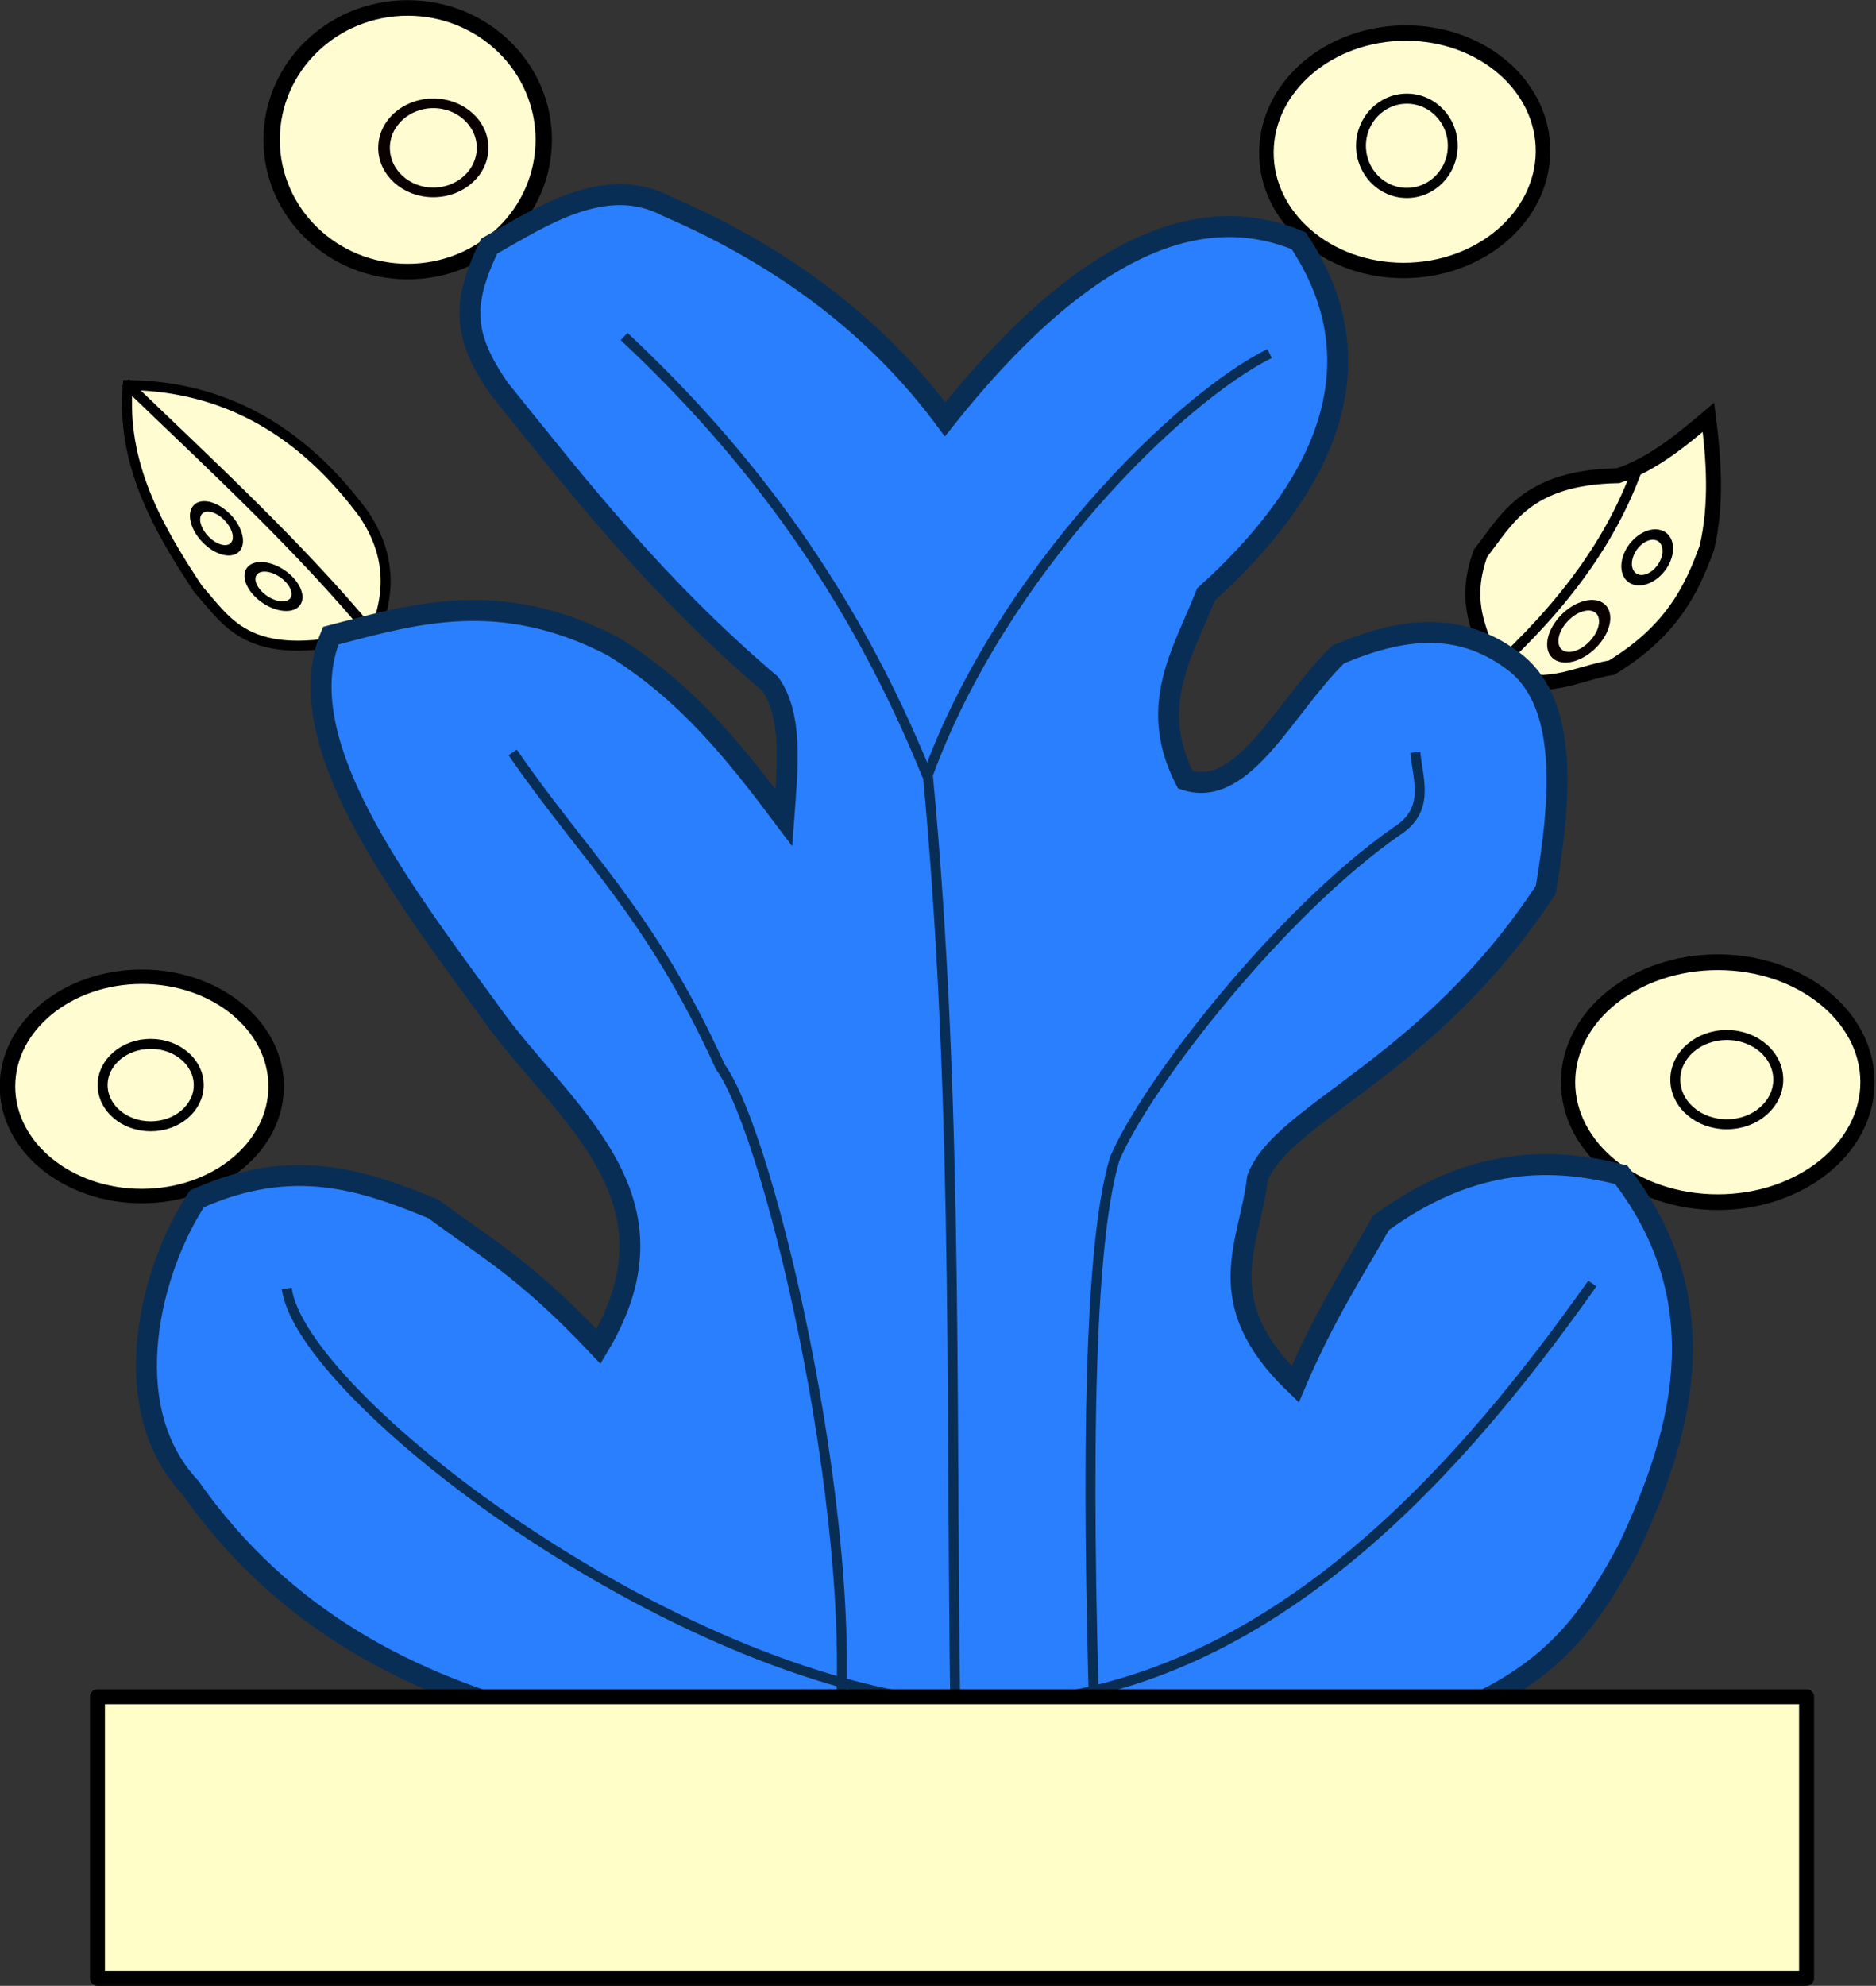 <?xml version="1.0" encoding="UTF-8" standalone="no"?>
<!-- Created with Inkscape (http://www.inkscape.org/) -->

<svg
   xmlns:dc="http://purl.org/dc/elements/1.1/"
   xmlns:cc="http://creativecommons.org/ns#"
   xmlns:rdf="http://www.w3.org/1999/02/22-rdf-syntax-ns#"
   xmlns:svg="http://www.w3.org/2000/svg"
   xmlns="http://www.w3.org/2000/svg"
   xmlns:sodipodi="http://sodipodi.sourceforge.net/DTD/sodipodi-0.dtd"
   xmlns:inkscape="http://www.inkscape.org/namespaces/inkscape"
   width="188.071"
   height="198.963"
   id="svg2"
   version="1.1"
   inkscape:version="0.48.2 r9819"
   sodipodi:docname="Escudo de armas de Mineral de la Reforma.svg">
  <rect width="100%" height="100%" fill="#333333" stroke="none"/>
  <title
     id="title3813">Escudo de armas de Mineral de la Reforma</title>
  <defs
     id="defs4">
    <inkscape:path-effect
       effect="spiro"
       id="path-effect3795"
       is_visible="true" />
  </defs>
  <sodipodi:namedview
     id="base"
     pagecolor="#ffffff"
     bordercolor="#666666"
     borderopacity="1.0"
     inkscape:pageopacity="0.0"
     inkscape:pageshadow="2"
     inkscape:zoom="1.7540945"
     inkscape:cx="94.035339"
     inkscape:cy="99.481529"
     inkscape:document-units="px"
     inkscape:current-layer="layer1"
     showgrid="false"
     fit-margin-top="0"
     fit-margin-left="0"
     fit-margin-right="0"
     fit-margin-bottom="0"
     inkscape:window-width="1024"
     inkscape:window-height="538"
     inkscape:window-x="-8"
     inkscape:window-y="-8"
     inkscape:window-maximized="1"
     showguides="true"
     inkscape:guide-bbox="true" />
  <g
     inkscape:label="Layer 1"
     inkscape:groupmode="layer"
     id="layer1"
     transform="translate(-479.53,-489.99)">
    <path
       style="fill:#fffcd2;fill-opacity:1;stroke:#000000;stroke-width:1.5;stroke-linecap:butt;stroke-linejoin:miter;stroke-miterlimit:4;stroke-opacity:1;stroke-dasharray:none"
       d="m 164.116,88.767 c 5.333,2.054 7.948,0.066 11.778,-0.587 6.041,-3.687 8.027,-7.838 9.533,-12 1.04,-4.417 0.685,-8.969 0.163,-13.074 -2.229,1.883 -5.543,4.737 -9.067,5.849 -9.252,0.166 -11.157,4.45 -13.783,7.771 -1.99,5.483 0.385,8.348 1.376,12.042 z"
       id="path3848"
       inkscape:connector-curvature="0"
       transform="translate(465.215,468.693)"
       sodipodi:nodetypes="ccccccc" />
    <path
       sodipodi:type="arc"
       style="fill:#fffcd2;fill-opacity:1;stroke:#000000;stroke-width:1.435;stroke-linecap:round;stroke-linejoin:round;stroke-miterlimit:4;stroke-opacity:1;stroke-dasharray:none"
       id="path3846"
       sodipodi:cx="193.16974"
       sodipodi:cy="128.72818"
       sodipodi:rx="15.083783"
       sodipodi:ry="10.947907"
       d="m 208.254,128.728 c 0,6.046 -6.753,10.948 -15.084,10.948 -8.331,0 -15.084,-4.902 -15.084,-10.948 0,-6.046 6.753,-10.948 15.084,-10.948 8.331,0 15.084,4.902 15.084,10.948 z"
       transform="matrix(0.995,0,0,1.098,459.536,457.074)" />
    <path
       style="fill:none;stroke:#000000;stroke-width:1px;stroke-linecap:butt;stroke-linejoin:miter;stroke-opacity:1"
       d="m 163.732,88.708 c 7.659,-6.954 12.111,-13.441 14.597,-20.071"
       id="path3850"
       inkscape:connector-curvature="0"
       transform="translate(465.215,468.693)"
       sodipodi:nodetypes="cc" />
    <path
       sodipodi:type="arc"
       style="fill:#fffcd2;fill-opacity:1;stroke:#000000;stroke-width:1.618;stroke-miterlimit:4;stroke-opacity:1;stroke-dasharray:none"
       id="path3852"
       sodipodi:cx="159.53534"
       sodipodi:cy="34.880291"
       sodipodi:rx="15.387892"
       sodipodi:ry="12.46845"
       d="m 174.923,34.88 c 0,6.886 -6.889,12.468 -15.388,12.468 -8.498,0 -15.388,-5.582 -15.388,-12.468 0,-6.886 6.889,-12.468 15.388,-12.468 8.498,0 15.388,5.582 15.388,12.468 z"
       transform="matrix(0.901,0,-0.009,0.954,476.926,471.92)" />
    <path
       sodipodi:type="arc"
       style="fill:#fffcd2;fill-opacity:1;stroke:#000000;stroke-width:1.5;stroke-linecap:round;stroke-linejoin:round;stroke-miterlimit:4;stroke-opacity:1;stroke-dasharray:none"
       id="path3854"
       sodipodi:cx="52.124203"
       sodipodi:cy="34.150433"
       sodipodi:rx="12.46845"
       sodipodi:ry="12.711737"
       d="m 64.593,34.15 c 0,7.02 -5.582,12.712 -12.468,12.712 -6.886,0 -12.468,-5.691 -12.468,-12.712 0,-7.02 5.582,-12.712 12.468,-12.712 6.886,0 12.468,5.691 12.468,12.712 z"
       transform="matrix(1.094,0,0,1.039,463.377,468.511)" />
    <path
       style="fill:#fffcd2;fill-opacity:1;stroke:#000000;stroke-width:1px;stroke-linecap:butt;stroke-linejoin:miter;stroke-opacity:1"
       d="M 51.82,84.815 C 53.778,80.092 53.105,76.319 50.847,72.894 44.797,64.681 37.067,59.984 27.126,59.878 c -0.668,7.819 2.928,14.216 7.055,20.436 3.163,3.545 5.152,7.772 17.638,4.501 z"
       id="path3856"
       inkscape:connector-curvature="0"
       transform="translate(465.215,468.693)"
       sodipodi:nodetypes="ccccc" />
    <path
       style="fill:none;stroke:#000000;stroke-width:1px;stroke-linecap:butt;stroke-linejoin:miter;stroke-opacity:1"
       d="M 51.698,84.937 C 44.342,76.045 35.474,67.909 26.883,59.635"
       id="path3858"
       inkscape:connector-curvature="0"
       transform="translate(465.215,468.693)"
       sodipodi:nodetypes="cc" />
    <path
       sodipodi:type="arc"
       style="fill:#fffcd2;fill-opacity:1;stroke:#000000;stroke-width:1.448;stroke-linecap:round;stroke-linejoin:round;stroke-miterlimit:4;stroke-opacity:1;stroke-dasharray:none"
       id="path3860"
       sodipodi:cx="24.57197"
       sodipodi:cy="130.97859"
       sodipodi:rx="12.529271"
       sodipodi:ry="11.008729"
       d="m 37.101,130.979 c 0,6.08 -5.61,11.009 -12.529,11.009 -6.92,0 -12.529,-4.929 -12.529,-11.009 0,-6.08 5.61,-11.009 12.529,-11.009 6.92,0 12.529,4.929 12.529,11.009 z"
       transform="matrix(1.075,0,0,0.998,467.331,468.121)" />
    <path
       style="fill:#2a7fff;stroke:#092e56;stroke-width:2.1;stroke-linecap:butt;stroke-linejoin:miter;stroke-miterlimit:4;stroke-opacity:1;stroke-dasharray:none"
       d="M 109.067,63.307 C 124.71,43.639 136.242,41.988 144.505,45.416 c 8.491,12.702 2.156,25.142 -9.29,35.438 -1.497,3.839 -3.634,7.494 -3.742,11.73 -0.053,2.108 0.396,4.36 1.677,6.85 5.866,1.936 9.991,-7.404 15.311,-12.558 6.265,-2.67 12.006,-3.396 17.375,0.516 5.728,4.036 5.033,13.626 3.441,23.052 -11.759,17.953 -26.426,22.298 -28.901,28.901 -0.769,6.671 -4.871,12.322 3.785,20.644 2.867,-6.74 5.734,-11.14 8.601,-16.171 8.543,-6.237 16.456,-6.809 24.084,-4.817 10.234,13.275 5.646,26.909 0.688,37.502 -6.79,12.427 -13.48,22.023 -66.059,23.052 -26.805,-3.321 -59.401,-2.634 -78.102,-29.245 -7.697,-8.241 -3.791,-22.206 0.688,-28.901 9.663,-4.322 16.778,-1.848 23.74,1.032 5.027,3.791 8.948,5.738 16.515,13.762 C 83.477,140.912 70.388,132.647 63.307,122.485 54.181,109.984 43.13,95.419 47.48,84.983 56.021,82.736 64.475,80.228 75.693,86.015 83.179,90.582 88.11,96.851 92.896,103.218 93.269,98.19 93.815,93.048 91.52,89.8 80.049,80.051 72.198,69.959 64.339,60.21 c -3.631,-5.276 -3.755,-8.483 -0.99,-14.245 5.22,-2.95 11.656,-7.274 17.849,-3.99 12.116,5.227 21.257,12.436 27.869,21.332 z"
       id="path3012"
       inkscape:connector-curvature="0"
       transform="translate(465.215,468.693)"
       sodipodi:nodetypes="cccsccccccccccccccccccccccc" />
    <path
       style="fill:none;stroke:#092e56;stroke-width:1px;stroke-linecap:butt;stroke-linejoin:miter;stroke-opacity:1"
       d="M 98.057,198.178 C 101.342,176.96 91.673,135.193 86.519,128.174 79.584,112.855 72.65,106.824 65.715,96.681"
       id="path3782"
       inkscape:connector-curvature="0"
       transform="translate(465.215,468.693)"
       sodipodi:nodetypes="ccc" />
    <path
       style="fill:none;stroke:#062e56;stroke-width:1px;stroke-linecap:butt;stroke-linejoin:miter;stroke-opacity:1"
       d="m 124.205,199.038 c -0.863,-25.278 -1.097,-51.869 1.863,-61.646 3.245,-7.616 16.725,-24.778 28.242,-32.799 3.419,-2.154 2.15,-5.159 1.892,-7.913"
       id="path3790"
       inkscape:connector-curvature="0"
       transform="translate(465.215,468.693)"
       sodipodi:nodetypes="cccc" />
    <path
       style="fill:none;stroke:#092e56;stroke-width:1px;stroke-linecap:butt;stroke-linejoin:miter;stroke-opacity:1"
       d="m 110.209,199.768 c -0.703,-33.893 0.376,-66.506 -2.878,-100.834 7.436,-20.358 25.244,-37.748 34.262,-42.219"
       id="path3792"
       inkscape:connector-curvature="0"
       transform="translate(465.215,468.693)"
       sodipodi:nodetypes="ccc" />
    <path
       style="fill:none;stroke:#092e56;stroke-width:1px;stroke-linecap:butt;stroke-linejoin:miter;stroke-opacity:1"
       d="M 107.302,99.098 C 99.796,80.551 89.396,66.725 76.879,55.012"
       id="path3794"
       inkscape:connector-curvature="0"
       transform="translate(465.215,468.693)"
       sodipodi:nodetypes="cc" />
    <path
       style="fill:none;stroke:#092e56;stroke-width:1px;stroke-linecap:butt;stroke-linejoin:miter;stroke-opacity:1"
       d="m 43.062,150.381 c 1.341,10.702 38.345,39.168 66.904,41.602 28.888,1.337 49.634,-21.803 63.984,-42.089"
       id="path3796"
       inkscape:connector-curvature="0"
       transform="translate(465.215,468.693)"
       sodipodi:nodetypes="ccc" />
    <path
       sodipodi:type="arc"
       style="fill:none;stroke:#000000;stroke-width:1;stroke-linecap:round;stroke-linejoin:round;stroke-miterlimit:4;stroke-opacity:1;stroke-dasharray:none"
       id="path3798"
       sodipodi:cx="32.341595"
       sodipodi:cy="130.74261"
       sodipodi:rx="4.8168335"
       sodipodi:ry="4.1287141"
       d="m 37.158,130.743 c 0,2.28 -2.157,4.129 -4.817,4.129 -2.66,0 -4.817,-1.848 -4.817,-4.129 0,-2.28 2.157,-4.129 4.817,-4.129 2.66,0 4.817,1.848 4.817,4.129 z"
       transform="translate(462.295,467.963)" />
    <path
       sodipodi:type="arc"
       style="fill:none;stroke:#090000;stroke-width:0.895;stroke-linecap:round;stroke-linejoin:round;stroke-miterlimit:4;stroke-opacity:1;stroke-dasharray:none"
       id="path3800"
       sodipodi:cx="58.834179"
       sodipodi:cy="36.47031"
       sodipodi:rx="3.7846549"
       sodipodi:ry="4.1287141"
       d="m 62.619,36.47 c 0,2.28 -1.694,4.129 -3.785,4.129 -2.09,0 -3.785,-1.848 -3.785,-4.129 0,-2.28 1.694,-4.129 3.785,-4.129 2.09,0 3.785,1.848 3.785,4.129 z"
       transform="matrix(1.305,0,0,1.081,446.193,465.381)" />
    <path
       sodipodi:type="arc"
       style="fill:none;stroke:#000000;stroke-width:0.886;stroke-linecap:round;stroke-linejoin:round;stroke-miterlimit:4;stroke-opacity:1;stroke-dasharray:none"
       id="path3802"
       sodipodi:cx="156.89114"
       sodipodi:cy="35.782192"
       sodipodi:rx="4.1287141"
       sodipodi:ry="4.1287141"
       d="m 161.02,35.782 c 0,2.28 -1.848,4.129 -4.129,4.129 -2.28,0 -4.129,-1.848 -4.129,-4.129 0,-2.28 1.848,-4.129 4.129,-4.129 2.28,0 4.129,1.848 4.129,4.129 z"
       transform="matrix(1.114,0,0,1.144,445.794,463.664)" />
    <path
       sodipodi:type="arc"
       style="fill:none;stroke:#000000;stroke-width:1;stroke-linecap:round;stroke-linejoin:round;stroke-miterlimit:4;stroke-opacity:1;stroke-dasharray:none"
       id="path3804"
       sodipodi:cx="188.88869"
       sodipodi:cy="129.71043"
       sodipodi:rx="5.160893"
       sodipodi:ry="4.472774"
       d="m 194.05,129.71 c 0,2.47 -2.311,4.473 -5.161,4.473 -2.85,0 -5.161,-2.003 -5.161,-4.473 0,-2.47 2.311,-4.473 5.161,-4.473 2.85,0 5.161,2.003 5.161,4.473 z"
       transform="translate(463.755,468.45)" />
    <path
       sodipodi:type="arc"
       style="fill:none;stroke:#000000;stroke-width:1.103;stroke-linecap:round;stroke-linejoin:round;stroke-miterlimit:4;stroke-opacity:1;stroke-dasharray:none"
       id="path3806"
       sodipodi:cx="41.845333"
       sodipodi:cy="79.462601"
       sodipodi:rx="2.4328682"
       sodipodi:ry="2.0679381"
       d="m 44.278,79.463 c 0,1.142 -1.089,2.068 -2.433,2.068 -1.344,0 -2.433,-0.926 -2.433,-2.068 0,-1.142 1.089,-2.068 2.433,-2.068 1.344,0 2.433,0.926 2.433,2.068 z"
       transform="matrix(0.9,0.615,-0.425,0.622,503.059,473.59)" />
    <path
       sodipodi:type="arc"
       style="fill:none;stroke:#000000;stroke-width:1.103;stroke-linecap:round;stroke-linejoin:round;stroke-miterlimit:4;stroke-opacity:1;stroke-dasharray:none"
       id="path3806-1"
       sodipodi:cx="41.845333"
       sodipodi:cy="79.462601"
       sodipodi:rx="2.4328682"
       sodipodi:ry="2.0679381"
       d="m 44.278,79.463 c 0,1.142 -1.089,2.068 -2.433,2.068 -1.344,0 -2.433,-0.926 -2.433,-2.068 0,-1.142 1.089,-2.068 2.433,-2.068 1.344,0 2.433,0.926 2.433,2.068 z"
       transform="matrix(0.752,0.789,-0.545,0.52,513.071,468.589)" />
    <path
       sodipodi:type="arc"
       style="fill:none;stroke:#090000;stroke-width:0.968;stroke-linecap:round;stroke-linejoin:round;stroke-miterlimit:4;stroke-opacity:1;stroke-dasharray:none"
       id="path3806-7"
       sodipodi:cx="41.845333"
       sodipodi:cy="79.462601"
       sodipodi:rx="2.4328682"
       sodipodi:ry="2.0679381"
       d="m 44.278,79.463 c 0,1.142 -1.089,2.068 -2.433,2.068 -1.344,0 -2.433,-0.926 -2.433,-2.068 0,-1.142 1.089,-2.068 2.433,-2.068 1.344,0 2.433,0.926 2.433,2.068 z"
       transform="matrix(-0.769,1.009,-0.875,-0.424,739.507,544.704)" />
    <path
       sodipodi:type="arc"
       style="fill:none;stroke:#000000;stroke-width:1.103;stroke-linecap:round;stroke-linejoin:round;stroke-miterlimit:4;stroke-opacity:1;stroke-dasharray:none"
       id="path3806-4"
       sodipodi:cx="41.845333"
       sodipodi:cy="79.462601"
       sodipodi:rx="2.4328682"
       sodipodi:ry="2.0679381"
       d="m 44.278,79.463 c 0,1.142 -1.089,2.068 -2.433,2.068 -1.344,0 -2.433,-0.926 -2.433,-2.068 0,-1.142 1.089,-2.068 2.433,-2.068 1.344,0 2.433,0.926 2.433,2.068 z"
       transform="matrix(-0.444,0.92,-0.851,-0.229,730.866,525.534)" />
    <rect
       style="fill:#fffec8;fill-opacity:1;fill-rule:nonzero;stroke:#000000;stroke-width:1.5;stroke-linecap:round;stroke-linejoin:round;stroke-miterlimit:4;stroke-opacity:1;stroke-dasharray:none"
       id="rect3862"
       width="171.342"
       height="28.213"
       x="24.084"
       y="191.297"
       transform="translate(465.215,468.693)" />
  </g>
</svg>
